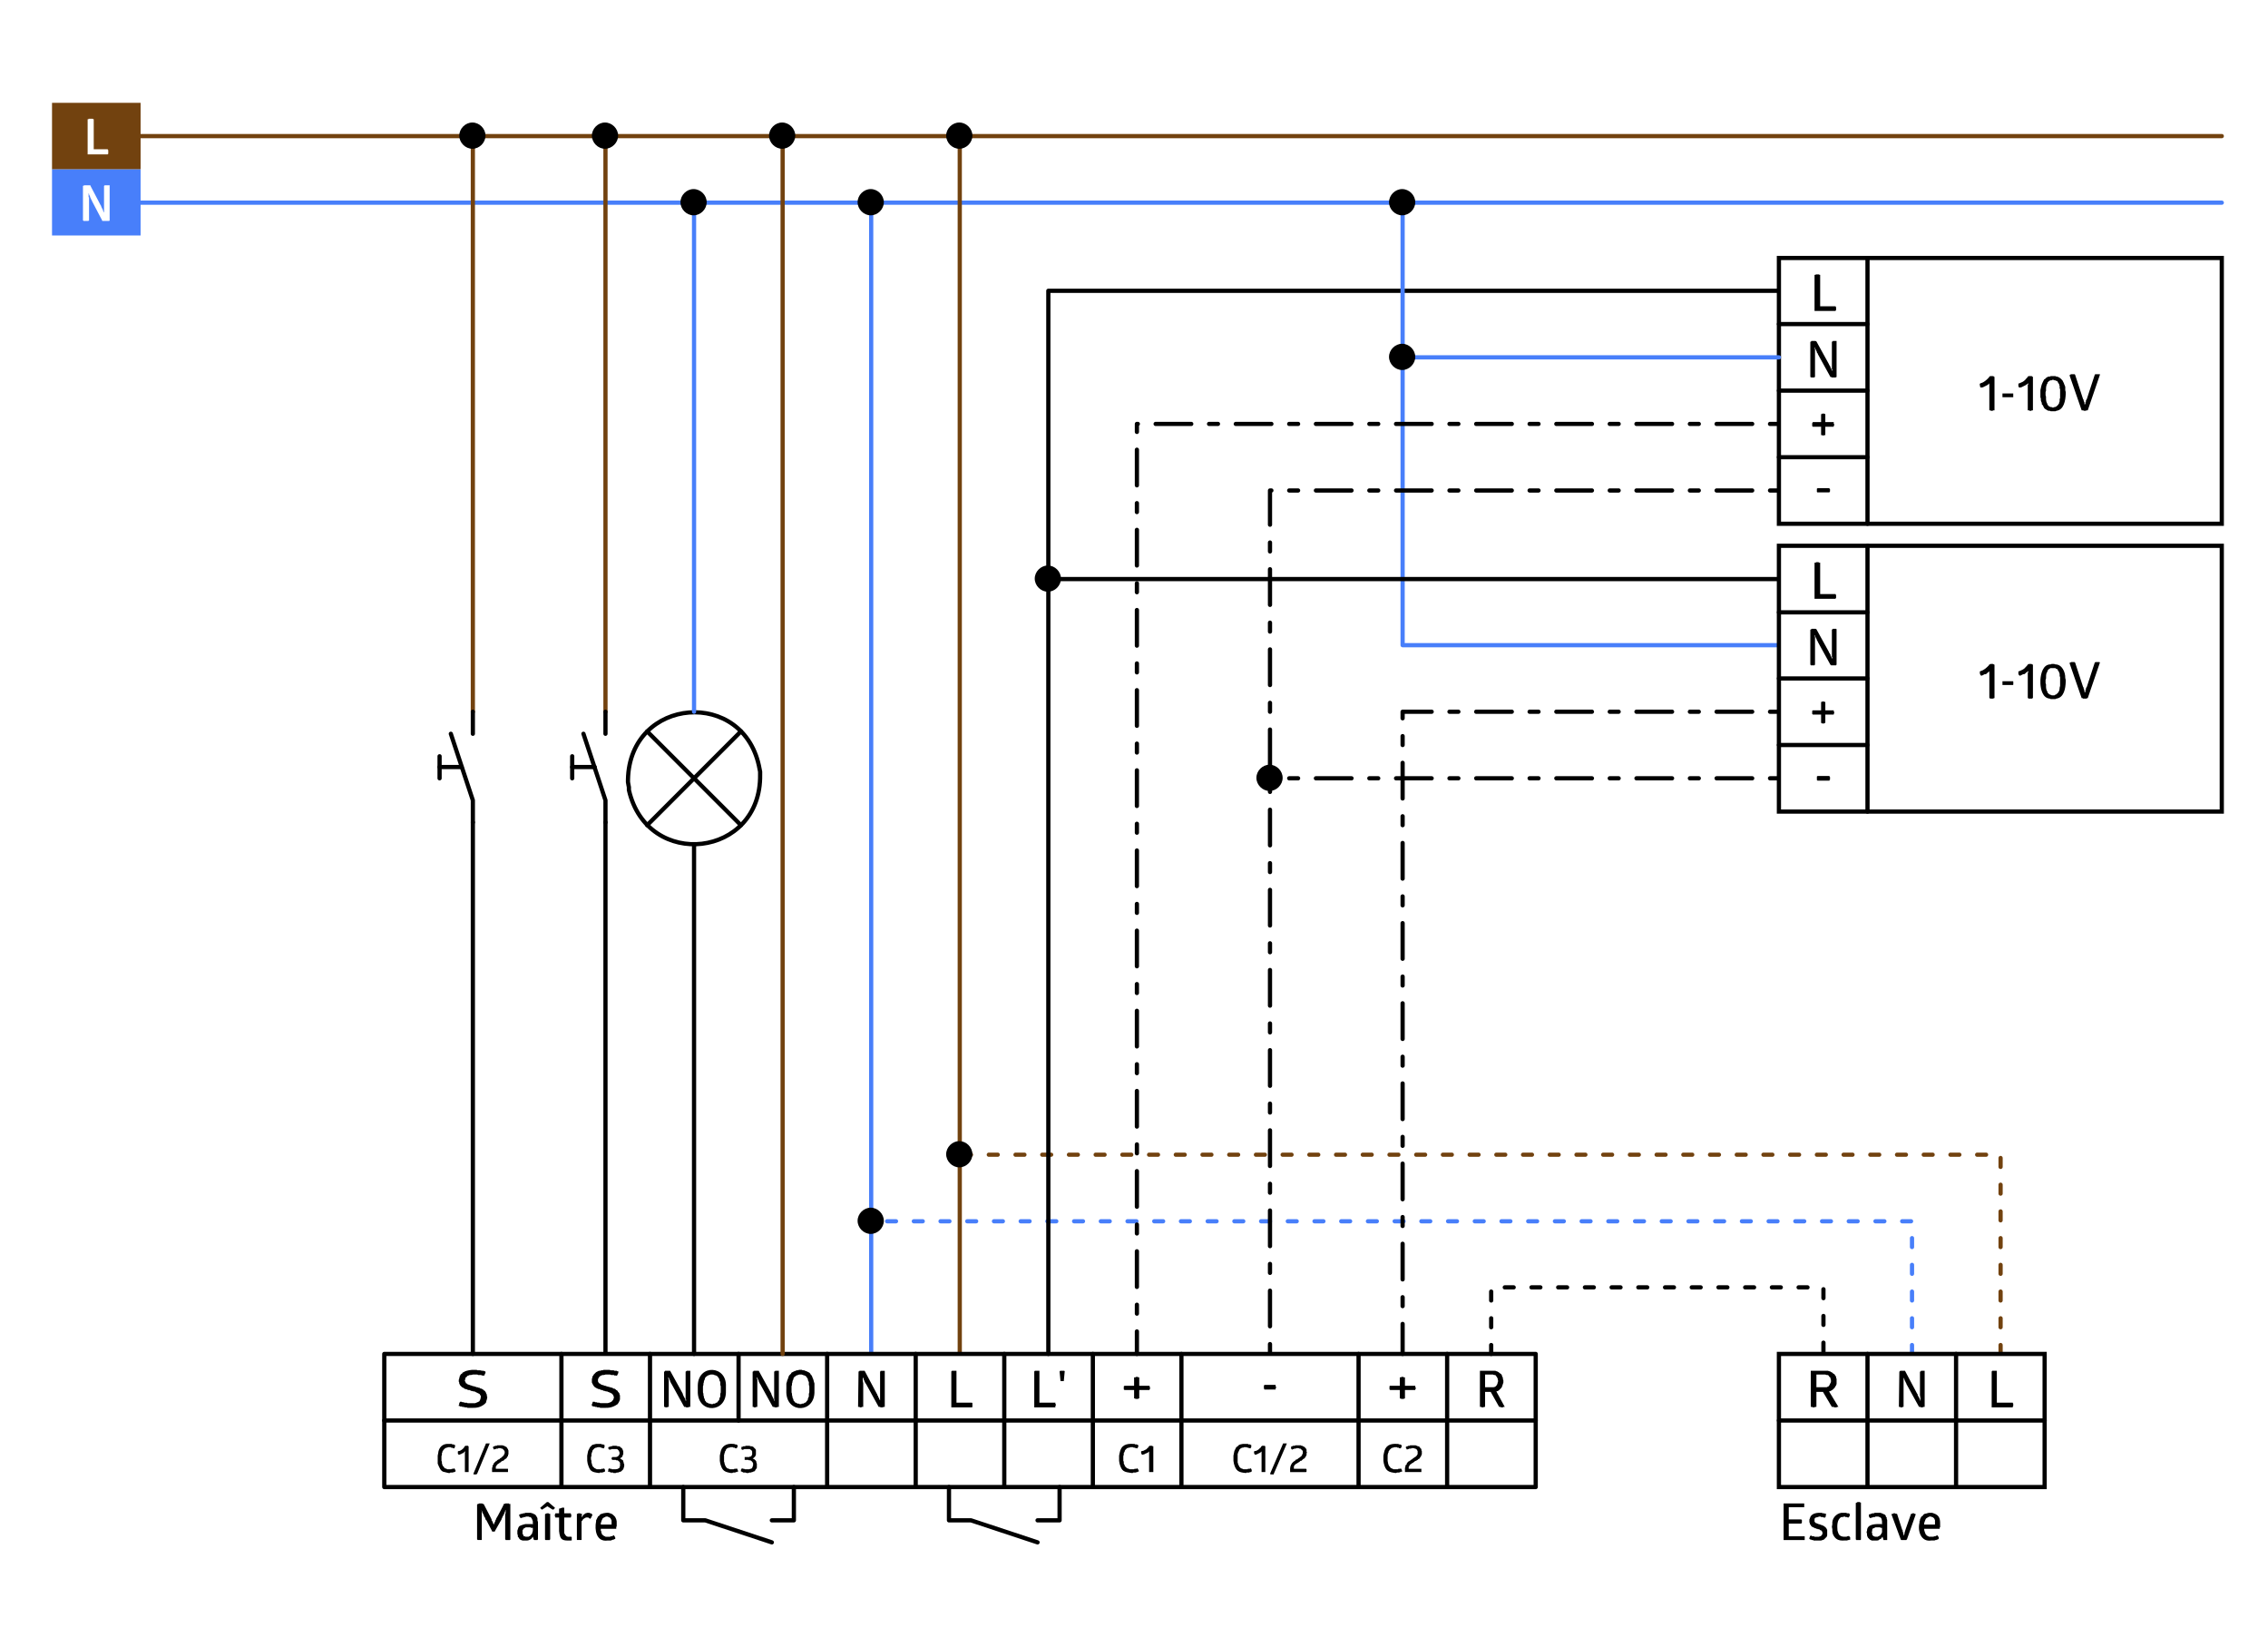 <?xml version="1.0" encoding="utf-8"?>
<!-- Generator: Adobe Illustrator 16.0.3, SVG Export Plug-In . SVG Version: 6.00 Build 0)  -->
<!DOCTYPE svg PUBLIC "-//W3C//DTD SVG 1.1//EN" "http://www.w3.org/Graphics/SVG/1.1/DTD/svg11.dtd">
<svg version="1.1" id="Ebene_1" xmlns="http://www.w3.org/2000/svg" xmlns:xlink="http://www.w3.org/1999/xlink" x="0px" y="0px"
	 width="1026px" height="745px" viewBox="0 0 1026 745" enable-background="new 0 0 1026 745" xml:space="preserve">
<rect fill="#FFFFFF" width="1026" height="745"/>
<g>
	<g>
		<g>
			<g>
				<polyline fill="none" points="13.571,11.523 13.571,31.452 13.571,11.523 				"/>
			</g>
		</g>
	</g>
	
		<polyline fill="none" stroke="#72420F" stroke-width="1.908" stroke-linecap="round" stroke-linejoin="round" stroke-miterlimit="10" points="
		63.602,61.556 1005.09,61.556 63.602,61.556 	"/>
	
		<polyline fill="none" stroke="#487FFA" stroke-width="1.908" stroke-linecap="round" stroke-linejoin="round" stroke-miterlimit="10" points="
		63.602,91.66 1005.09,91.66 63.602,91.66 	"/>
	
		<polyline fill="none" stroke="#487FFA" stroke-width="1.908" stroke-linecap="round" stroke-linejoin="round" stroke-miterlimit="10" points="
		394.108,612.331 394.108,91.66 394.108,612.331 	"/>
	
		<polyline fill="none" stroke="#000000" stroke-width="1.908" stroke-linecap="round" stroke-linejoin="round" stroke-miterlimit="10" points="
		273.905,371.922 273.905,612.331 273.905,371.922 	"/>
	
		<polyline fill="none" stroke="#72420F" stroke-width="1.908" stroke-linecap="round" stroke-linejoin="round" stroke-miterlimit="10" points="
		434.178,612.331 434.178,61.556 434.178,612.331 	"/>
	<path d="M399.833,91.448c0-3.18-2.755-5.938-5.937-5.938c-3.18,0-5.935,2.757-5.935,5.938c0,3.18,2.755,5.937,5.935,5.937
		C397.078,97.384,399.833,94.627,399.833,91.448"/>
	<rect x="23.535" y="46.503" fill="#72420F" width="40.067" height="30.104"/>
	<polyline fill="#FFFFFF" points="39.646,54.136 39.646,53.923 40.071,53.923 40.071,53.711 41.979,53.711 42.189,53.923 
		42.402,53.923 42.402,67.491 48.763,67.491 48.763,67.703 48.975,67.916 48.975,69.611 48.763,69.611 48.763,69.823 39.646,69.823 
			"/>
	<rect x="23.535" y="76.607" fill="#487FFA" width="40.067" height="29.892"/>
	<path fill="#FFFFFF" d="M41.555,90.811v-0.212l-0.212-0.212l-0.212-0.423v-0.212l-0.212-0.212v-0.212l-0.212-0.212v-0.424
		l-0.212-0.21V88.27l-0.21-0.212v-0.425l-0.212-0.212v0.424c0,0.424,0,0.847,0,1.271l0.212,0.212v0.424c0,0.495,0,0.988,0,1.483
		v8.48h-0.212v0.212h-0.212c-0.637,0-1.273,0-1.908,0h-0.212v-0.212h-0.212V84.027h0.424v-0.212h0.212c0.847,0,1.696,0,2.543,0
		h0.212v0.212l4.665,8.904l0.211,0.212v0.424l0.212,0.212v0.21l0.212,0.212v0.212l0.212,0.212v0.212l0.212,0.212v0.424l0.212,0.21
		v0.212l0.212,0.212v0.212v-0.212c0-1.271,0-2.543,0-3.816v-8.268h0.212v-0.212h0.21c0.637,0,1.273,0,1.908,0h0.212v15.9
		l-0.212,0.212h-1.484c-0.424,0-0.847,0-1.271,0h-0.424v-0.212"/>
	
		<polyline fill="none" stroke="#72420F" stroke-width="1.908" stroke-linecap="round" stroke-linejoin="round" stroke-miterlimit="10" points="
		213.909,61.556 213.909,321.89 213.909,61.556 	"/>
	
		<polyline fill="none" stroke="#487FFA" stroke-width="1.908" stroke-linecap="round" stroke-linejoin="round" stroke-miterlimit="10" stroke-dasharray="4.028,8.056" points="
		864.958,612.331 864.958,552.334 394.108,552.334 	"/>
	<path d="M399.833,552.123c0-3.182-2.755-5.938-5.937-5.938c-3.18,0-5.935,2.76-5.935,5.938c0,3.178,2.755,5.935,5.935,5.935
		C397.078,558.058,399.833,555.301,399.833,552.123"/>
	<rect x="173.842" y="612.331" fill="#FFFFFF" width="520.882" height="60.204"/>
	
		<rect x="173.842" y="612.331" fill="none" stroke="#000000" stroke-width="1.908" stroke-linecap="round" stroke-linejoin="round" stroke-miterlimit="10" width="520.882" height="60.204"/>
	
		<polyline fill="none" stroke="#000000" stroke-width="1.908" stroke-linecap="round" stroke-linejoin="round" stroke-miterlimit="10" points="
		374.182,612.331 374.182,672.535 374.182,612.331 	"/>
	
		<polyline fill="none" stroke="#000000" stroke-width="1.908" stroke-linecap="round" stroke-linejoin="round" stroke-miterlimit="10" points="
		414.249,612.331 414.249,672.535 414.249,612.331 	"/>
	
		<polyline fill="none" stroke="#000000" stroke-width="1.908" stroke-linecap="round" stroke-linejoin="round" stroke-miterlimit="10" points="
		173.842,642.434 694.724,642.434 173.842,642.434 	"/>
	
		<polyline fill="none" stroke="#000000" stroke-width="1.908" stroke-linecap="round" stroke-linejoin="round" stroke-miterlimit="10" points="
		454.316,612.331 454.316,672.535 454.316,612.331 	"/>
	
		<polyline fill="none" stroke="#000000" stroke-width="1.908" stroke-linecap="round" stroke-linejoin="round" stroke-miterlimit="10" points="
		494.384,612.331 494.384,672.535 494.384,612.331 	"/>
	
		<polyline fill="none" stroke="#000000" stroke-width="1.908" stroke-linecap="round" stroke-linejoin="round" stroke-miterlimit="10" points="
		534.451,612.331 534.451,672.535 534.451,612.331 	"/>
	<path d="M223.662,655.576h-0.212v-0.21h-0.212v-0.425h-0.212v-0.638h0.212l0.212-0.214h0.424v-0.211h0.847l0.212-0.214h2.545
		l0.21,0.214h0.424l0.212,0.211h0.212l0.212,0.214h0.212l0.423,0.427v0.211l0.424,0.425v0.21l0.212,0.425v1.697l-0.212,0.425v0.421
		l-0.424,0.424v0.214l-0.635,0.639h-0.212l-0.849,0.849h-0.423l-0.212,0.21l-0.425,0.214v0.211h-0.212l-0.212,0.214h-0.212v0.211
		h-0.21l-0.212,0.213h-0.212v0.214h-0.212l-0.424,0.425v0.21l-0.425,0.425v1.063h5.512v0.214c0,0.352,0,0.707,0,1.059v0.211H222.6
		v-1.907l0.212-0.422v-0.639l0.424-0.424v-0.211l0.212-0.427l0.847-0.85h0.212l0.637-0.635l0.424-0.21h0.212
		c0.981-1.108,0.554-0.294,1.059-0.853l0.424-0.424h0.212v-0.214l0.21-0.211h0.212v-0.424h0.212v-0.425l0.212-0.211v-0.852
		l-0.212-0.21v-0.214l-0.847-0.849h-0.424l-0.424-0.212h-1.06v0.212h-0.849l-0.212,0.214h-0.422L223.662,655.576 M219.846,652.823
		h0.212c0.424,0,0.847,0,1.271,0h0.212l-5.725,13.774h-0.212v0.217h-0.212c-0.352,0-0.706,0-1.06,0l-0.212-0.217L219.846,652.823z
		 M207.125,656.425l0.424-0.21h0.425c0.571-0.324,1.295-0.749,1.696-1.271l0.212-0.212l0.21-0.426
		c0.661-0.652,0.185-0.373,1.273-0.425h0.423v0.211H212v11.659h-0.212c-0.423,0-0.847,0-1.271,0h-0.212v-8.902l0.212-0.214v-0.211
		l-0.424,0.211l-0.635,0.642h-0.424l-0.212,0.21l-0.424,0.214h-0.212l-0.423,0.211h-0.424v-0.425h-0.212v-1.063H207.125
		L207.125,656.425z M198.009,659.606v-1.273l0.212-1.059c0.202-2.591,1.975-4.455,4.663-4.241h1.486l0.212,0.211h0.635l0.212,0.214
		h0.424v1.059h-0.212v0.428h-0.212v0.211l-0.212-0.211h-0.424l-0.21-0.212h-0.637v-0.216h-1.271l-0.424,0.216h-0.424l-0.212,0.212
		h-0.212l-0.847,0.849l-0.212,0.425l-0.212,0.21v0.425l-0.212,0.212v0.851l-0.212,0.635v2.122l0.212,0.424v0.848l0.212,0.426v0.214
		l0.212,0.424l0.637,0.635v0.212l0.21,0.215h0.424l0.212,0.211h0.212l0.212,0.215h1.908l0.212-0.215h0.847l0.212-0.211h0.212v0.211
		l0.212,0.215v0.21l0.212,0.214v0.635h-0.212l-0.212,0.211h-0.637v0.216h-1.271l-0.212,0.21h-0.637l-1.696-0.426
		c-1.977-0.146-2.497-2.354-3.18-3.813V659.606L198.009,659.606z"/>
	<path d="M671.829,627.382h3.603c1.246,0.11,2.07-1.249,2.119-2.332l0.214-0.425l-0.214-0.635v-0.424l-0.421-0.853l-0.214-0.21
		l-0.211-0.425l-0.425-0.214h-0.424l-0.428-0.21h-3.603 M675.222,619.96h1.271l0.425,0.214h0.214l0.845,0.425l0.428,0.427
		l0.424,0.211l0.425,0.425l0.211,0.424v0.211l0.424,0.849v0.638l0.214,0.425v1.059l-0.638,1.908l-0.211,0.425l-1.273,1.273
		l-0.424,0.21l-0.635,0.214l3.814,6.994h-0.637l-0.214,0.214h-0.849l-0.211-0.214h-0.636l-3.815-6.783h-2.543v6.783h-0.639v0.214
		h-0.851l-0.211-0.214h-0.635v-16.33H675.222z"/>
	
		<polyline fill="none" stroke="#000000" stroke-width="1.908" stroke-linecap="round" stroke-linejoin="round" stroke-miterlimit="10" points="
		614.589,612.331 614.589,672.535 614.589,612.331 	"/>
	<path d="M508.588,628.652v-0.211h-0.21v-0.211c0-0.354,0-0.707,0-1.063v-0.21h0.21v-0.214h4.453v-3.813h0.635l0.214-0.214h0.848
		l0.215,0.214h0.424v3.813h4.662v0.424l0.214,0.214v0.853h-0.214v0.421h-4.662v3.813h-0.424v0.214h-1.273l-0.211-0.214h-0.424
		v-3.813"/>
	<path d="M391.778,625.898l-0.212-0.217v-0.211l-0.424-0.424v-0.425l-0.212-0.21V624.2l-0.212-0.211v-0.424l-0.212-0.218v-0.21
		l-0.212-0.211v0.211c-0.133,1.984,0.333,1.735,0.212,3.604v9.54h-0.635l-0.212,0.214h-0.636l-0.212-0.214h-0.635l0.21-15.899
		l0.212-0.211h0.212v-0.214h0.212c0.566,0,1.13,0,1.696,0h0.424l5.512,10.39l0.212,0.211v0.427l0.422,0.425v0.424l0.212,0.211v0.214
		h0.212v0.425l0.212,0.211v0.216l0.212,0.211v0.214v-13.146l0.212-0.211v-0.214h0.212c0.493,0,0.988,0,1.483,0h0.212v16.324h-0.637
		l-0.212,0.214h-1.06l-0.212-0.214H397.5"/>
	<path d="M430.361,620.174h0.212v-0.214h0.21c0.563,0,1.132,0,1.697,0h0.211v14.416h6.993l0.215,0.214v1.694l-0.215,0.214h-9.324"/>
	<path d="M207.55,624.415v-0.425l0.212-0.424v-0.428l0.212-0.425v-0.424l0.21-0.211l0.212-0.424l0.212-0.214l0.424-0.213
		l0.212-0.426l0.847-0.424c0.747-0.527,3.36-0.949,4.24-0.849h1.272l0.424,0.214c2.063-0.145,1.271,0.269,2.544,0.21h0.21
		l0.425,0.214h0.212l0.212,0.211v0.639l-0.212,0.211v0.211l-0.212,0.216v0.21l-0.212,0.214v0.211l-0.423-0.211h-0.636l-0.212-0.214
		h-1.484l-0.212-0.21h-2.121l-0.847,0.21h-0.636l-0.425,0.214l-0.635,0.211l-0.212,0.424l-0.425,0.214l-0.212,0.421v0.428
		l-0.212,0.425v0.424l0.212,0.211v0.214l0.212,0.21v0.214l0.212,0.211h0.212l0.424,0.428h0.21l0.424,0.214h0.212l0.424,0.21h0.212
		l0.423,0.211h0.212l0.424,0.214h0.424l0.424,0.21h0.212l0.423,0.214h0.424l0.424,0.211h0.424l0.21,0.214l0.424,0.212h0.425
		l0.212,0.216l0.424,0.21l0.423,0.425l0.424,0.21l0.212,0.425l0.212,0.214v0.21l0.425,0.853v0.635l0.212,0.424l-0.212,1.063
		l-0.212,0.639l-0.212,0.845l-0.636,0.641c-2.014,1.579-3.615,1.741-6.147,1.692h-1.483l-0.424-0.211h-0.849l-0.422-0.214h-0.637
		l-0.425-0.21h-0.636l-0.21-0.214h-0.425v-0.427l0.212-0.21v-0.637l0.212-0.214v-0.21l0.21-0.214h0.636l0.425,0.214h0.637l0.21,0.21
		h1.061l0.424,0.214c0.635,0,1.271,0,1.906,0h1.485l1.06-0.424l0.849-0.425l0.423-0.851l0.212-0.85v-0.85l-0.424-0.425v-0.216
		l-0.21-0.211h-0.212l-0.212-0.214h-0.212l-0.212-0.211h-0.212l-0.212-0.21h-0.212l-0.21-0.214h-0.212l-0.212-0.211h-0.637
		l-0.424-0.214h-0.423l-0.849-0.424h-0.637l-0.847-0.423h-0.424l-0.424-0.215l-0.21-0.211l-0.849-0.425l-0.849-0.849l-0.423-0.852
		v-0.425l-0.212-0.424v-0.42"/>
	
		<polyline fill="none" stroke="#000000" stroke-width="1.908" stroke-linecap="round" stroke-linejoin="round" stroke-miterlimit="10" points="
		294.045,612.331 294.045,672.535 294.045,612.331 	"/>
	
		<polyline fill="none" stroke="#000000" stroke-width="1.908" stroke-linecap="round" stroke-linejoin="round" stroke-miterlimit="10" points="
		654.656,612.331 654.656,672.535 654.656,612.331 	"/>
	<path d="M516.222,656.425l0.421-0.21h0.428l1.694-0.849l0.211-0.425l0.428-0.211l0.214-0.427c0.658-0.652,0.183-0.373,1.27-0.425
		h0.426v0.211h0.426v11.659h-0.21c-0.497,0-0.991,0-1.487,0h-0.211v-7.208c0-0.635,0-1.271,0-1.908v-0.211l-0.424,0.425
		c-1.556,1.011-0.145-0.158-1.694,0.852h-0.214l-0.425,0.211h-0.425l-0.211-0.211v-0.214l-0.211-0.211L516.222,656.425
		 M506.257,659.606v-1.273l0.212-1.059c0.641-3.734,2.924-4.469,6.361-4.241h0.421l0.214,0.211h0.852l0.211,0.214h0.21l0.215,0.21
		v0.639l-0.215,0.21v0.214l-0.421,0.425v-0.211h-0.641l-0.211-0.214h-0.635l-0.214-0.214h-1.273l-0.422,0.214h-0.424l-0.423,0.214
		h-0.212l-0.852,0.849l-0.212,0.425v0.21l-0.212,0.425l-0.21,0.21v0.853l-0.212,0.635v2.122l0.212,0.424v0.848l0.21,0.426
		l0.212,0.214v0.424l1.063,1.062h0.212l0.423,0.211h0.212l0.212,0.215h2.121l0.21-0.215h1.063v-0.211h0.211l0.21,0.211v0.215h0.215
		v0.424h0.21v0.635h-0.425l-0.21,0.211H514.1l-0.21,0.215h-1.271l-0.21,0.21h-0.425c-3.466-0.503-4.5-0.608-5.514-4.238
		l-0.212-1.271v-1.063h-0.002V659.606L506.257,659.606z"/>
	<path d="M584.483,655.576l-0.428-0.424v-0.849h0.214v-0.214h0.428l0.211-0.211h0.849l0.21-0.214h0.214c0.494,0,0.987,0,1.484,0
		h0.849l0.21,0.214h0.428l0.211,0.211h0.214l0.21,0.214H590l0.846,0.849v0.214l0.214,0.21v1.06l0.212,0.214l-0.212,0.428v0.849
		l-0.214,0.21v0.211l-0.211,0.214v0.21l-0.849,0.853h-0.21l-0.853,0.849H588.3l-0.635,0.635h-0.214l-0.211,0.216h-0.21v0.21h-0.214
		l-0.211,0.211h-0.217l-0.425,0.426h-0.21v0.214l-0.214,0.21v0.214h-0.211v1.271h5.511l0.214,0.215v1.059l-0.214,0.211h-7.208
		v-0.421c-0.063-1.584,0.003-2.329,0.851-3.604l0.85-0.851h0.211l0.849-0.845h0.428l0.635-0.639h0.214l0.424-0.426h0.211v-0.211
		h0.214l0.21-0.215v-0.211h0.211v-0.21l0.217-0.214v-0.425h0.211v-0.425c0.052-1.286,0.007-0.711-0.849-1.693l-0.214-0.214h-0.425
		l-0.424-0.211h-1.063l-0.211,0.211h-0.849v0.214h-0.424l-0.211,0.21h-0.215 M580.457,652.823h0.21c0.425,0,0.849,0,1.273,0h0.21
		l-5.938,13.774v0.217h-0.21c-0.354,0-0.708,0-1.063,0h-0.21V666.6h-0.213L580.457,652.823z M567.313,656.425l0.424-0.21h0.425
		l0.849-0.425l0.214-0.214l0.421-0.21l0.217-0.425l0.425-0.211l0.21-0.427c0.663-0.652,0.184-0.373,1.271-0.425h0.428v0.211h0.21
		v11.659h-0.21c-0.428,0-0.852,0-1.273,0h-0.211v-7.208c0-0.635,0-1.271,0-1.908v-0.211l-0.424,0.425l-0.425,0.21l-0.217,0.217
		h-0.21l-0.425,0.211l-0.21,0.214h-0.425l-0.214,0.211h-0.425l-0.21-0.211v-0.214l-0.214-0.211V656.425L567.313,656.425z
		 M557.983,659.606v-1.273l0.425-2.118l0.849-1.698l0.635-0.424l0.642-0.635l0.635-0.214l1.06-0.211h2.332l0.211,0.211h0.852v0.214
		h0.424v1.059l-0.21,0.217v0.211h-0.214v0.211l-0.211-0.211h-0.425l-0.216-0.211h-0.636v-0.217h-1.48l-0.217,0.217H561.8
		l-0.211,0.211h-0.214l-0.845,0.849v0.425l-0.214,0.21l-0.211,0.426v0.211l-0.217,0.426v4.029l0.217,0.422v0.425l0.211,0.214
		l0.214,0.42v0.211l0.845,0.85h0.214l0.211,0.211h0.425l0.21,0.216h1.908l0.214-0.216h0.852l0.211-0.211h0.214v0.211h0.21v0.216
		l0.211,0.21v0.849h-0.211l-0.21,0.211c-0.9-0.021-0.124,0.338-1.908,0.214l-0.214,0.21H563.5c-3.25-0.307-4.42-0.955-5.3-4.237
		l-0.214-1.271L557.983,659.606L557.983,659.606z"/>
	<path d="M342.382,662.784v1.06l-0.212,0.214v0.211l-0.424,0.427v0.214l-0.637,0.635h-0.424l-0.21,0.211h-0.425l-0.212,0.214h-0.849
		l-0.422,0.21h-0.849l-0.424-0.21h-1.059l-0.212-0.214h-0.212l-0.212-0.211h-0.423v-0.849l0.21-0.21v-0.217h0.212v-0.211h0.212
		l0.212,0.211h0.637l0.212,0.217h2.119l0.425-0.217h0.424l0.424-0.425l0.212-0.421v-0.214l0.21-0.425v-1.063l-0.21-0.21V661.3
		l-0.637-0.635h-0.212v-0.214h-0.847l-0.212-0.211h-1.696v-1.273h2.119l0.212-0.21h0.424l0.424-0.425v-0.21l0.212-0.214v-1.484
		l-0.212-0.21V656l-0.212-0.211l-0.424-0.214l-0.212-0.21h-2.543l-0.212,0.21h-0.424l-0.212,0.214l-0.424-0.424v-0.853l0.212-0.21
		h0.424l0.212-0.214h0.849l0.21-0.211h1.696l0.637,0.211h0.424l0.635,0.214l1.061,1.063l0.212,0.424v2.119l-0.212,0.424v0.211
		l-0.849,0.849l-0.422,0.215l0.847,0.427l0.637,0.635l0.212,0.424v0.425l0.212,0.423v0.849 M325.633,659.606v-1.273l0.212-1.059
		c0.458-3.299,2.795-4.621,5.937-4.241h0.422l0.212,0.211h0.637l0.212,0.214h0.212l0.21,0.21v0.639l-0.21,0.21v0.214l-0.424,0.425
		v-0.211h-0.637v-0.214h-0.635l-0.212-0.214h-1.273l-0.212,0.214h-0.635l-0.212,0.214h-0.212l-0.636,0.635v0.214l-0.21,0.425
		l-0.212,0.21v0.425l-0.212,0.21v0.428l-0.212,0.425v3.181l0.212,0.426v0.422l0.212,0.426v0.214l0.212,0.424l0.21,0.211v0.214
		l0.636,0.637h0.212l0.212,0.211h0.424l0.21,0.215h1.908l0.212-0.215h0.849l0.212-0.211l0.212,0.211v0.215h0.21v0.424l0.212,0.211
		v0.424h-0.423v0.211h-0.637l-0.212,0.215h-1.06l-0.212,0.21h-0.636c-3.099-0.484-4.003-1.104-4.875-4.238l-0.212-1.271v-1.063
		h0.002V659.606z"/>
	<polyline points="571.976,628.441 571.976,628.231 571.765,628.018 571.765,626.533 571.976,626.533 571.976,626.323 
		577.064,626.323 577.064,626.958 577.275,627.168 577.275,627.807 577.064,627.807 577.064,628.441 	"/>
	<polyline points="628.791,628.652 628.791,628.441 628.581,628.441 628.581,626.958 628.791,626.744 633.242,626.744 
		633.242,622.931 633.881,622.931 633.881,622.717 634.94,622.717 634.94,622.931 635.575,622.931 635.575,626.744 640.24,626.744 
		640.24,627.382 640.45,627.382 640.45,628.231 640.24,628.231 640.24,628.652 635.575,628.652 635.575,632.469 635.15,632.469 
		635.15,632.683 633.881,632.683 633.667,632.469 633.242,632.469 633.242,628.652 	"/>
	<path d="M636.635,655.576h-0.211v-0.21h-0.21v-0.425h-0.215v-0.638h0.215l0.21-0.214h0.425l0.21-0.211h0.642l0.21-0.214h2.543
		l0.425,0.214h0.214l0.211,0.211h0.426l0.211,0.214h0.215l0.21,0.21v0.217l0.639,0.636v0.635l0.211,0.214v1.483l-0.211,0.425v0.21
		l-0.214,0.211v0.214l-0.425,0.424v0.211l-0.425,0.428h-0.211l-0.426,0.424l-0.425,0.211l-0.211,0.214h-0.214l-0.421,0.21
		l-0.424,0.425h-0.216v0.214h-0.212l-0.214,0.21h-0.21l-0.425,0.428h-0.211v0.211h-0.214l-0.21,0.214v0.21l-0.214,0.21v0.211
		l-0.212,0.214v0.847h5.726v0.216c0,0.352,0,0.706,0,1.059v0.211h-7.422v-1.908l0.214-0.421v-0.639l0.635-0.635v-0.428l0.851-0.849
		h0.212l0.214-0.21l0.424-0.214l0.422-0.421h0.214l0.635-0.642h0.217l0.424-0.425h0.211l0.849-0.845v-0.214l0.211-0.211v-1.483
		L641.095,656v-0.211l-0.425-0.424l-0.424-0.214h-0.211l-0.424-0.211h-1.063l-0.211,0.211h-0.849l-0.211,0.214h-0.427
		L636.635,655.576 M625.824,659.606v-1.273l0.21-1.059c0.601-3.596,2.83-4.479,6.146-4.241h0.427l0.214,0.211h0.635l0.211,0.214
		h0.214l0.211,0.21v0.639l-0.211,0.21v0.214l-0.425,0.425v-0.211h-0.635v-0.214h-0.641l-0.211-0.214h-1.271l-0.424,0.214h-0.211
		c-0.507,0.063-0.907,0.452-1.273,0.849l-0.21,0.214l-0.214,0.425l-0.211,0.21v0.425c-0.531,0.742-0.417,1.825-0.424,2.76v1.06
		c0.1,0.683,0.317,2.046,0.849,2.543l0.424,0.424v0.211l0.425,0.215h0.211l0.21,0.212h0.216l0.212,0.215h2.122l0.21-0.215h0.849
		l0.211-0.212l0.214,0.212v0.215h0.211v0.424l0.214,0.211v0.424h-0.425l-0.214,0.211h-0.425l-0.21,0.214h-1.063l-0.425,0.21h-0.214
		c-3.216-0.4-4.43-0.89-5.3-4.237l-0.21-1.271V659.606L625.824,659.606z"/>
	<path d="M479.333,620.174h0.212v-0.214h1.908l0.212,0.214l-0.424,4.451h-0.212c-0.354,0-0.707,0-1.062,0h-0.212 M467.884,620.174
		h0.212v-0.214h0.212c0.566,0,1.135,0,1.696,0h0.212v14.416h7.208v0.425l0.212,0.425v0.427l-0.212,0.211v0.638h-9.541
		L467.884,620.174L467.884,620.174z"/>
	
		<polyline fill="none" stroke="#000000" stroke-width="1.908" stroke-linecap="round" stroke-linejoin="round" stroke-miterlimit="10" points="
		429.3,672.535 429.3,687.59 439.265,687.59 469.369,697.552 439.265,687.59 	"/>
	
		<polyline fill="none" stroke="#000000" stroke-width="1.908" stroke-linecap="round" stroke-linejoin="round" stroke-miterlimit="10" points="
		479.333,672.535 479.333,687.59 469.369,687.59 479.333,687.59 	"/>
	
		<polyline fill="none" stroke="#000000" stroke-width="1.908" stroke-linecap="round" stroke-linejoin="round" stroke-miterlimit="10" points="
		309.097,672.535 309.097,687.59 319.062,687.59 349.166,697.552 319.062,687.59 	"/>
	
		<polyline fill="none" stroke="#000000" stroke-width="1.908" stroke-linecap="round" stroke-linejoin="round" stroke-miterlimit="10" points="
		359.129,672.535 359.129,687.59 349.166,687.59 359.129,687.59 	"/>
	
		<polyline fill="none" stroke="#000000" stroke-width="1.908" stroke-linecap="round" stroke-linejoin="round" stroke-miterlimit="10" points="
		334.113,612.331 334.113,642.434 334.113,612.331 	"/>
	<path d="M326.058,628.231v-1.273l-0.212-0.635v-1.273l-0.425-0.849v-0.425l-0.212-0.428l-0.212-0.21l-0.212-0.425l-0.21-0.21
		c-0.492-0.56-1.312-0.479-1.908-0.849h-1.273l-0.423,0.21h-0.212l-0.424,0.214h-0.212l-0.424,0.425l-0.423,0.21l-0.212,0.425
		l-0.212,0.21v0.428l-0.424,0.849v0.425l-0.212,0.635v0.642l-0.212,0.635v2.757l0.212,0.636v0.637l0.212,0.639v0.421l0.424,0.851
		v0.426l0.424,0.424l0.21,0.425l0.424,0.21h0.212l0.212,0.214l0.424,0.212h0.635l0.212,0.215h0.849l0.212-0.215h0.635l0.424-0.212
		l0.212-0.214h0.212l0.425-0.21l0.21-0.425l0.424-0.424l0.212-0.426v-0.426l0.425-0.846v-1.272l0.212-0.636L326.058,628.231
		 M315.67,628.231v-1.698c0.247-9.695,13.267-9.109,12.719,0.635v1.908c0.35,9.965-12.26,10.403-12.719,0.849V628.231z
		 M303.797,625.898l-0.212-0.217v-0.211l-0.21-0.214v-0.21l-0.212-0.214v-0.421l-0.212-0.214v-0.211l-0.212-0.214v-0.428h-0.212
		v-0.421h-0.212v0.638l0.212,0.211v1.06c0,0.497,0,0.99,0,1.487v9.961h-0.637v0.214h-0.847l-0.212-0.214h-0.424v-15.899l0.424-0.211
		v-0.214h0.212c0.566,0,1.13,0,1.696,0h0.424l5.723,10.39v0.212l0.212,0.426v0.214l0.212,0.211v0.214l0.212,0.21v0.211l0.424,0.425
		v0.424l0.212,0.217v0.425h0.212v-0.642l-0.212-0.21v-12.298l0.212-0.211h0.212v-0.214h0.21c0.424,0,0.849,0,1.273,0h0.212v16.324
		h-0.637l-0.212,0.214h-1.059l-0.212-0.214h-0.637L303.797,625.898z"/>
	<path d="M366.125,628.231v-1.273l-0.212-0.635v-1.273l-0.424-0.849v-0.425l-0.21-0.428l-0.212-0.21l-0.212-0.425l-0.212-0.21
		c-0.492-0.56-1.311-0.479-1.908-0.849h-1.271l-0.424,0.21h-0.212l-0.425,0.214h-0.212l-0.423,0.425l-0.424,0.21l-0.212,0.425
		l-0.212,0.21v0.428l-0.424,0.849v0.425l-0.211,0.635v0.642l-0.212,0.635v2.757l0.212,0.636v0.637l0.211,0.639v0.421l0.424,0.851
		v0.426l0.424,0.424l0.212,0.425l0.424,0.21h0.21l0.212,0.214l0.425,0.212h0.636l0.212,0.215h0.847l0.212-0.215h0.637l0.423-0.212
		l0.212-0.214h0.212l0.424-0.21l0.212-0.425l0.424-0.424l0.21-0.426v-0.426l0.424-0.846v-1.272l0.212-0.636L366.125,628.231
		 M355.737,628.231v-2.55l0.212-0.635l0.212-0.849l0.212-0.425l0.422-1.271l0.212-0.425l0.849-0.849l0.212-0.428l1.271-0.635
		l0.637-0.214l0.422-0.21h0.637l0.424-0.214h1.271l0.425,0.214h0.635l0.424,0.21l0.637,0.214l1.271,0.635l0.424,0.428l0.212,0.425
		l0.422,0.424l0.212,0.425l0.212,0.635l0.212,0.428l0.212,0.635l0.212,0.849l0.212,0.636v3.394
		c0.35,9.965-12.261,10.403-12.72,0.849v-1.691L355.737,628.231L355.737,628.231z M343.866,625.898l-0.212-0.217v-0.211
		l-0.212-0.214v-0.21l-0.212-0.214v-0.421l-0.212-0.214v-0.211l-0.212-0.214v-0.428h-0.212v-0.421h-0.21v0.638l0.21,0.211v1.06
		c0,0.497,0,0.99,0,1.487v9.961h-0.635v0.214h-0.849l-0.212-0.214h-0.422v-15.899l0.422-0.211v-0.214h0.212c0.566,0,1.132,0,1.696,0
		h0.424l5.725,10.39v0.212l0.212,0.426v0.214l0.212,0.211v0.214l0.21,0.21v0.211l0.212,0.214v0.211l0.212,0.214v0.21l0.212,0.217
		v0.425h0.212v-0.425l-0.212-0.217v-12.508l0.212-0.211h0.212v-0.214h0.212c0.422,0,0.847,0,1.271,0h0.212v16.324h-0.636
		l-0.212,0.214h-1.06l-0.212-0.214h-0.637L343.866,625.898z"/>
	
		<polyline fill="none" stroke="#000000" stroke-width="1.908" stroke-linecap="round" stroke-linejoin="round" stroke-miterlimit="10" points="
		253.979,612.331 253.979,672.535 253.979,612.331 	"/>
	<path d="M282.385,662.784v0.425l-0.21,0.424v0.425l-0.212,0.211v0.217l-1.061,1.059h-0.212l-0.422,0.211h-0.212l-0.424,0.214
		h-0.637l-0.422,0.21h-1.061l-0.212-0.21c-0.352,0-0.706,0-1.06,0l-0.212-0.214h-0.424v-0.211h-0.635v-0.21l0.212-0.214v-0.635
		l0.423-0.428h0.212v0.211h0.849v0.217h0.212c0.992-0.08,2.189,0.266,2.968-0.428l0.424-0.214v-0.421l0.212-0.214v-1.694
		l-0.212-0.214v-0.211h-0.212v-0.214h-0.212v-0.21h-0.212l-0.212-0.214h-0.635l-0.212-0.211h-1.696v-0.21l-0.212-0.214v-0.428
		l0.212-0.211v-0.214h1.696c1.173-0.007,2.186-1.473,1.483-2.543v-0.21l-0.849-0.849h-2.755v0.21h-0.637v0.214l-0.635-0.638v-0.639
		h0.21l0.212-0.21h0.424l0.212-0.214h0.637l0.21-0.211c0.566,0,1.132,0,1.698,0l0.635,0.211h0.637l0.424,0.214l0.423,0.424
		l0.424,0.212l0.424,0.851l0.212,0.635v1.273l-0.212,0.211v0.424l-0.212,0.211v0.214l-0.424,0.424l-0.425,0.211l-0.21,0.216
		l0.423,0.212l0.212,0.214l0.424,0.21l0.424,0.425v0.424l0.212,0.425v0.421l0.21,0.217V662.784 M265.638,659.606v-1.273l0.212-1.059
		l0.212-1.063l0.847-1.698l1.061-1.059l1.696-0.425h2.331l0.212,0.211h0.849v0.214h0.424v1.059l-0.212,0.217v0.211h-0.212v0.211
		l-0.212-0.211h-0.424l-0.212-0.211h-0.424l-0.21-0.217h-1.273l-0.422,0.217h-0.424l-0.212,0.211h-0.212l-0.847,0.849l-0.212,0.425
		v0.21l-0.212,0.425v0.211l-0.212,0.427v1.06l-0.212,0.424v1.063l0.212,0.635v0.85l0.212,0.423v0.425l0.212,0.214V663l1.059,1.06
		h0.212l0.212,0.212h0.212l0.212,0.216H272v-0.216h1.061v-0.212h0.212v0.212h0.212v0.216l0.21,0.21v0.849h-0.21l-0.212,0.211h-0.424
		l-0.212,0.214h-1.271l-0.212,0.21h-0.212c-3.477-0.441-4.049-0.807-5.088-4.237l-0.212-1.271v-1.063L265.638,659.606
		L265.638,659.606z"/>
	<path d="M267.758,624.415v-0.849l0.212-0.428v-0.425l0.212-0.424l0.21-0.211l0.212-0.424l1.061-1.063l1.271-0.639h0.637l0.423-0.21
		h0.636l0.425-0.214h2.755l0.424,0.214h0.847c1.584-0.08-0.285,0.3,1.908,0.21l0.212,0.214h0.212l0.425,0.211v0.214l-0.212,0.21
		v0.428l-0.212,0.211v0.214l-0.212,0.21v0.214l-0.212,0.211l-0.21-0.211h-0.849l-0.212-0.214h-1.271l-0.424-0.21h-2.121l-0.635,0.21
		h-0.637l-0.636,0.214l-0.423,0.211l-0.637,0.638l-0.424,0.849v1.06l0.212,0.214v0.21l0.424,0.425h0.212l0.423,0.428h0.212
		l0.212,0.214h0.424l0.212,0.21h0.424l0.212,0.211h0.422l0.425,0.214h0.212l0.424,0.21h0.423l0.424,0.214h0.424l0.212,0.211h0.424
		l0.423,0.214l0.212,0.212h0.424l0.424,0.216l0.424,0.421l0.423,0.214l0.212,0.21l0.212,0.425l0.424,0.424l0.212,0.427v0.426
		l0.212,0.21v1.907l-0.212,0.64l-0.424,0.845l-0.425,0.641c-2.12,1.468-3.797,1.799-6.359,1.692h-1.484l-0.424-0.211h-0.849
		l-0.422-0.214h-0.637l-0.212-0.21h-0.637l-0.422-0.214h-0.212v-0.847l0.212-0.216v-0.425l0.212-0.21v-0.214h0.847l0.212,0.214
		h0.637l0.422,0.21h0.849l0.424,0.214h3.392l1.271-0.424l0.637-0.425l0.635-0.85l0.212-0.851v-0.421l-0.212-0.214v-0.425h-0.212
		v-0.21l-0.635-0.642h-0.212l-0.212-0.211h-0.212l-0.212-0.21h-0.212l-0.423-0.214h-0.212l-0.212-0.211h-0.637l-0.424-0.214h-0.423
		l-0.849-0.424h-0.424c-1.66-0.938-0.459,0.09-2.119-0.849l-0.424-0.214l-0.212-0.211l-0.424-0.214l-0.212-0.424l-0.212-0.211
		l-0.635-1.273v-0.844"/>
	<path d="M276.662,688.436v-0.846l-0.212-0.214v-0.424h-0.212v-0.211l-0.424-0.425h-0.212v-0.211h-0.423l-0.212-0.216h-0.849
		l-1.271,0.642l-0.212,0.21l-0.424,0.849l-0.424,1.271v0.638h4.877v-1.063 M271.785,691.406v0.846l0.212,0.214v0.635l0.212,0.217
		v0.421l0.849,0.849h0.212l0.212,0.214h0.21l0.212,0.211h1.061c0.352,0,0.706,0,1.06,0l0.212-0.211h0.637l0.21-0.214h0.212
		l0.212-0.21h0.212l0.212,0.21v0.214h0.212v0.425l0.212,0.212v0.426l-0.212,0.211h-0.212l-0.212,0.214h-0.424l-0.212,0.21h-0.422
		l-0.212,0.214h-1.484c-5.272,0.798-6.067-4.841-5.3-8.689v-0.427l0.847-1.695l0.212-0.212l0.424-0.215l0.212-0.424l0.423-0.211
		l0.212-0.21h0.424l0.424-0.214c0.84-0.146,1.636-0.325,2.543-0.211l1.273,0.425l0.635,0.421l0.424,0.424
		c0.913,0.659,1.41,2.343,1.271,3.396v1.48l-0.21,0.216v0.85h-6.995V691.406L271.785,691.406z M263.093,686.316l0.424-0.638
		l0.212-0.214l0.212-0.424l0.424-0.211l0.422-0.424h0.425l0.212-0.211h1.271l0.212,0.211h0.424l0.424,0.424h0.212v0.425
		l-0.637,1.273l-0.424,0.421l-0.424-0.421l-0.423-0.218h-1.061l-0.212,0.218h-0.21l-0.212,0.21l-0.424,0.211l-0.212,0.214
		l-0.212,0.424l-0.424,0.425v8.479h-0.21c-0.566,0-1.132,0-1.698,0h-0.21v-11.869h0.423l0.212-0.214h0.849l0.212,0.214h0.635
		L263.093,686.316z M255.25,692.252v1.063c0.476,1.042,1.042,1.905,2.333,1.691h0.422c0.977-0.146,0.542,0.621,0.637,1.273v0.424
		h-0.212c-3.76,0.104-5.071,0.135-5.512-4.24v-6.146h-1.696v-0.427h-0.212v-1.06h0.212v-0.424h1.696v-2.119h0.424l0.212-0.214h0.425
		l0.21-0.211h1.061v2.544h2.967v0.424h0.212v1.06l-0.212,0.217v0.21h-2.967V692.252L255.25,692.252z M248.889,696.282h-0.21v0.21
		h-1.908l-0.212-0.21v-11.449l0.212-0.21h0.423v-0.214h1.061v0.214h0.635L248.889,696.282L248.889,696.282z M251.009,681.865v0.211
		c-0.607,0.497-0.357,0.704-1.06,0.639l-2.333-1.484l-2.333,1.484h-0.21l-0.637-0.639v-0.211l2.968-2.543h0.636L251.009,681.865z
		 M241.046,690.982h-0.849l-0.212-0.218h-2.119l-0.424,0.218l-0.212,0.21h-0.212l-0.212,0.214l-0.212,0.425l-0.21,0.21v1.694
		l0.21,0.214l0.212,0.425v0.21l0.212,0.214h0.424l0.212,0.211h1.484l0.212-0.211h0.212l0.212-0.214h0.21v-0.21l0.637-0.639v-0.21
		l0.212-0.211v-0.428l0.212-0.424v-0.635L241.046,690.982L241.046,690.982z M234.897,685.044l0.212-0.211h0.424l0.212-0.21h0.636
		l0.21-0.214h0.637l0.424-0.211h2.543l0.425,0.211h0.424l0.212,0.214l0.425,0.21h0.21l0.636,0.635l0.212,0.425
		c0.523,0.648,0.431,1.138,0.424,1.908l0.212,0.424v8.061h-0.212v0.21h-1.483l-0.212-0.21l-0.424-1.273l-0.212,0.214l-0.212,0.423
		l-0.212,0.215c-0.642,0.521-1.47,0.984-2.331,0.849h-1.696l-0.636-0.214l-0.425-0.21l-0.424-0.425l-0.212-0.425l-0.422-0.427
		v-0.635l-0.212-0.639v-1.483l0.212-0.635c0.469-1.743,1.032-1.57,2.543-2.119l0.849-0.214h0.847c0.637,0,1.273,0,1.908,0h0.424
		l0.212,0.214v-1.481c-0.259-0.703-0.392-1.407-1.061-1.907h-0.423l-0.424-0.214h-1.271l-0.212,0.214h-0.849v0.21h-0.635
		l-0.212,0.215h-0.424l-0.424-0.425v-0.425h-0.212L234.897,685.044L234.897,685.044z M227.901,680.168h0.424l0.212-0.21h1.696v0.21
		h0.636v16.114l-0.212,0.21h-1.908v-0.21h-0.212v-7.633c0-0.776,0-1.56,0-2.333v-0.638c-0.095-1.598,0.3-0.507,0.212-2.122v-0.635
		l-0.212,0.211v0.424l-0.212,0.217v0.425l-0.212,0.211v0.214l-0.212,0.21v0.211l-0.212,0.214v0.21l-0.21,0.214l-0.212,0.428v0.21
		l-0.212,0.215v0.21l-0.212,0.211v0.424l-0.212,0.214l-2.755,4.876v0.21h-1.273v-0.21l-2.543-4.876l-0.424-0.424v-0.214
		l-0.212-0.421v-0.215L219,685.893v-0.211l-0.212-0.424v-0.214l-0.21-0.211v-0.21l-0.212-0.214v-0.211l-0.212-0.214v-0.428
		l-0.212-0.21v-0.425h-0.212l0.212,0.211c0,4.382,0,8.767,0,13.146v0.21h-0.212c-0.495,0-0.989,0-1.484,0h-0.212v-0.21h-0.212v-15.9
		h0.212v-0.214h0.424l0.212-0.21h1.484l0.212,0.21h0.422l2.969,5.725l0.635,1.273v0.424l0.212,0.211l0.424,0.851v0.212l0.212,0.424
		v0.214h0.212v-0.424l0.212-0.214v-0.212l0.212-0.216v-0.211l0.21-0.21v-0.425l0.212-0.214l0.212-0.635
		c1.058-1.642,1.789-3.412,2.757-5.092l0.423-0.846L227.901,680.168z"/>
	
		<polyline fill="none" stroke="#72420F" stroke-width="1.908" stroke-linecap="round" stroke-linejoin="round" stroke-miterlimit="10" points="
		273.905,61.556 273.905,321.89 273.905,61.556 	"/>
	
		<polyline fill="none" stroke="#000000" stroke-width="1.908" stroke-linecap="round" stroke-linejoin="round" stroke-miterlimit="10" stroke-dasharray="4.028,8.056" points="
		674.583,612.331 674.583,582.226 824.891,582.226 824.891,612.331 	"/>
	
		<polyline fill="none" stroke="#72420F" stroke-width="1.908" stroke-linecap="round" stroke-linejoin="round" stroke-miterlimit="10" stroke-dasharray="4.028,8.056" points="
		905.028,612.331 905.028,522.231 434.178,522.231 	"/>
	<path d="M439.9,522.018c0-3.182-2.758-5.935-5.938-5.935c-3.181,0-5.937,2.753-5.937,5.935c0,3.185,2.755,5.938,5.937,5.938
		C437.145,527.952,439.9,525.199,439.9,522.018"/>
	
		<polyline fill="none" stroke="#000000" stroke-width="1.908" stroke-linecap="round" stroke-linejoin="round" stroke-miterlimit="10" points="
		474.245,612.331 474.245,131.515 804.75,131.515 474.245,131.515 	"/>
	
		<polyline fill="none" stroke="#487FFA" stroke-width="1.908" stroke-linecap="round" stroke-linejoin="round" stroke-miterlimit="10" points="
		634.516,91.66 634.516,291.786 804.75,291.786 634.516,291.786 	"/>
	
		<path fill="none" stroke="#000000" stroke-width="1.908" stroke-linecap="round" stroke-linejoin="round" stroke-miterlimit="10" stroke-dasharray="4.028,8.056,16.112,8.056" d="
		M804.75,221.827H574.521v390.504 M804.75,191.723H514.313v420.608"/>
	
		<polyline fill="none" stroke="#000000" stroke-width="1.908" stroke-linecap="round" stroke-linejoin="round" stroke-miterlimit="10" points="
		213.909,371.922 213.909,612.331 213.909,371.922 	"/>
	
		<polyline fill="none" stroke="#000000" stroke-width="1.908" stroke-linecap="round" stroke-linejoin="round" stroke-miterlimit="10" stroke-dasharray="4.028,8.056,16.112,8.056" points="
		804.75,321.89 634.516,321.89 634.516,612.331 	"/>
	<rect x="804.75" y="116.676" fill="#FFFFFF" width="200.34" height="120.204"/>
	
		<rect x="804.75" y="116.676" fill="none" stroke="#000000" stroke-width="1.908" stroke-linecap="square" stroke-miterlimit="10" width="200.34" height="120.204"/>
	
		<polyline fill="none" stroke="#000000" stroke-width="1.908" stroke-linecap="round" stroke-linejoin="round" stroke-miterlimit="10" points="
		844.82,116.676 844.82,236.88 844.82,116.676 	"/>
	<polyline points="820.864,124.307 821.288,124.307 821.499,124.095 822.982,124.095 822.982,124.307 823.407,124.307 
		823.407,138.511 830.404,138.511 830.404,138.723 830.615,138.936 830.615,140.207 830.404,140.419 830.404,140.631 
		820.864,140.631 	"/>
	
		<polyline fill="none" stroke="#000000" stroke-width="1.908" stroke-linecap="round" stroke-linejoin="round" stroke-miterlimit="10" points="
		804.75,146.568 844.82,146.568 804.75,146.568 	"/>
	
		<polyline fill="none" stroke="#000000" stroke-width="1.908" stroke-linecap="round" stroke-linejoin="round" stroke-miterlimit="10" points="
		804.75,176.672 844.82,176.672 804.75,176.672 	"/>
	<path d="M822.348,160.135v-0.212l-0.425-0.424v-0.422l-0.21-0.212v-0.212l-0.214-0.212v-0.424h-0.211v-0.212l-0.214-0.212v-0.422
		h-0.21v0.422l0.21,0.212v1.273c0,0.564,0,1.13,0,1.696v9.751h-0.21l-0.215,0.212h-1.271l-0.214-0.212h-0.21v-15.9l0.424-0.212
		v-0.212h0.425c0.493,0,0.986,0,1.483,0l0.425,0.212l5.721,10.388v0.212l0.427,0.424v0.212l0.215,0.212v0.424l0.21,0.21v0.212h0.214
		v0.425l0.211,0.212v0.212l0.214,0.212v-0.636l-0.214-0.212v-12.296l0.214-0.212h0.21V154.2h0.211c0.425,0,0.852,0,1.273,0h0.214
		v16.324h-0.214l-0.211,0.212h-1.697l-0.211-0.212h-0.424"/>
	
		<polyline fill="none" stroke="#000000" stroke-width="1.908" stroke-linecap="round" stroke-linejoin="round" stroke-miterlimit="10" points="
		804.75,206.776 844.82,206.776 804.75,206.776 	"/>
	<path d="M820.015,192.995v-0.21h-0.21v-0.212c0-0.354,0-0.708,0-1.063v-0.21h0.21v-0.422h3.816v-3.604h0.425v-0.212h1.063
		l0.214,0.212h0.21v3.604h3.813v0.847h0.211v0.636l-0.211,0.212v0.423h-3.813v3.816h-0.636l-0.216,0.212h-0.211l-0.214-0.212h-0.635
		v-3.816"/>
	<path d="M822.134,222.676l-0.211-0.212c0-0.424,0-0.849,0-1.273v-0.21h0.211v-0.212h5.517v0.423h0.211v1.061l-0.211,0.212v0.212"/>
	<path d="M942.339,180.486l0.211,0.212v0.424l0.214,0.212v0.425l0.21,0.212v0.847l0.214,0.212v0.212v-0.424l0.214-0.212v-0.635
		l0.214-0.212v-0.637l0.21-0.212v-0.212l0.211-0.212l3.604-11.022l0.211-0.212h2.122v0.212l-5.515,16.112h-0.635l-0.21,0.21h-1.063
		v-0.21h-0.846l-5.514-15.9h0.214v-0.212h0.21l0.214-0.212h1.691l0.214,0.212 M928.771,171.794h-0.428l-0.214,0.212h-0.635
		l-0.21,0.212h-0.214l-0.849,0.849v0.422l-0.214,0.212c-0.466,1.085-0.446,1.803-0.425,2.969l-0.21,0.635v1.484l0.21,0.637
		c-0.021,1.166-0.041,1.884,0.425,2.967l0.214,0.212v0.424l0.849,0.849h0.214l0.21,0.21h0.635l0.214,0.212h0.639l0.424-0.212h0.214
		c0.501-0.062,0.907-0.452,1.271-0.847l0.213-0.212l0.214-0.424l0.214-0.212v-0.423l0.211-0.424v-1.061l0.21-0.423v-4.028
		l-0.21-0.424v-1.06l-0.211-0.424v-0.424l-0.214-0.212l-0.214-0.422l-0.213-0.212v-0.212l-0.425-0.425h-0.425l-0.21-0.212h-0.425
		l-0.424-0.212L928.771,171.794L928.771,171.794z M928.771,185.999h-1.063l-0.424-0.212h-0.639l-0.849-0.422l-0.214-0.212
		l-0.424-0.212l-0.425-0.425l-0.421-0.847l-0.217-0.425l-0.425-0.424v-0.635l-0.21-0.424l-0.214-0.637v-0.847l-0.211-0.637v-3.18
		c0.328-1.311,0.349-2.211,1.06-3.604l0.217-0.424l0.421-0.847l0.425-0.212l0.638-0.637l0.849-0.424h0.639l0.424-0.212h2.119
		l0.424,0.212c0.711-0.081,1.908,0.725,2.333,1.273l0.424,0.423l0.639,1.273l0.21,0.635l0.214,0.424l0.211,0.637v1.483l0.214,0.847
		v0.849c-0.11,2.848-0.749,7.186-4.241,7.63l-0.424,0.212L928.771,185.999L928.771,185.999z M913.082,173.49l0.639-0.21l0.421-0.212
		c1.107-0.347,1.877-1.015,2.546-1.908l0.428-0.424l0.21-0.424l0.425-0.212h1.482v0.212h0.212l0.214,0.212v15.053h-0.637v0.21h-0.85
		l-0.214-0.21h-0.636v-11.449l0.211-0.424v-0.423l-0.421,0.423l-0.428,0.212l-0.214,0.212l-2.115,1.06h-0.428l-0.424,0.212v-0.212
		h-0.211v-0.21l-0.214-0.212L913.082,173.49L913.082,173.49z M905.874,179.639v-0.212c0-0.425,0-0.847,0-1.271v-0.212h4.876v0.847
		h0.214h-0.214v0.849L905.874,179.639L905.874,179.639z M895.698,173.49l0.425-0.21l0.635-0.212c0.745-0.28,2.021-1.312,2.547-1.908
		l0.424-0.424l0.214-0.424l0.424-0.212h1.481v0.212h0.21l0.217,0.212v15.053h-0.642l-0.21,0.21h-0.849v-0.21h-0.635v-9.328
		c0-0.92,0-1.837,0-2.757v-0.21l-0.213,0.423l-0.425,0.212l-0.215,0.212l-2.118,1.06h-0.425l-0.424,0.212v-0.212h-0.211v-0.21
		l-0.214-0.212v-0.637l-0.21-0.212l0.21-0.212L895.698,173.49L895.698,173.49z"/>
	<path d="M219.634,61.344c0-3.18-2.755-5.937-5.937-5.937c-3.18,0-5.935,2.757-5.935,5.937c0,3.18,2.755,5.938,5.935,5.938
		C216.878,67.28,219.634,64.523,219.634,61.344"/>
	<path d="M279.629,61.344c0-3.18-2.755-5.937-5.937-5.937c-3.18,0-5.935,2.757-5.935,5.937c0,3.18,2.755,5.938,5.935,5.938
		C276.874,67.28,279.629,64.523,279.629,61.344"/>
	<path d="M439.9,61.344c0-3.18-2.758-5.937-5.938-5.937c-3.181,0-5.937,2.757-5.937,5.937c0,3.18,2.755,5.938,5.937,5.938
		C437.145,67.28,439.9,64.523,439.9,61.344"/>
	
		<polyline fill="none" stroke="#000000" stroke-width="1.908" stroke-linecap="round" stroke-linejoin="round" stroke-miterlimit="10" points="
		273.905,321.89 273.905,331.855 273.905,321.89 	"/>
	
		<polyline fill="none" stroke="#000000" stroke-width="1.908" stroke-linecap="round" stroke-linejoin="round" stroke-miterlimit="10" points="
		263.942,331.855 273.905,361.959 273.905,371.922 273.905,361.959 	"/>
	
		<polyline fill="none" stroke="#000000" stroke-width="1.908" stroke-linecap="round" stroke-linejoin="round" stroke-miterlimit="10" points="
		269.029,346.906 258.854,346.906 269.029,346.906 	"/>
	
		<polyline fill="none" stroke="#000000" stroke-width="1.908" stroke-linecap="round" stroke-linejoin="round" stroke-miterlimit="10" points="
		258.854,342.03 258.854,351.994 258.854,342.03 	"/>
	
		<polyline fill="none" stroke="#000000" stroke-width="1.908" stroke-linecap="round" stroke-linejoin="round" stroke-miterlimit="10" points="
		213.909,321.89 213.909,331.855 213.909,321.89 	"/>
	
		<polyline fill="none" stroke="#000000" stroke-width="1.908" stroke-linecap="round" stroke-linejoin="round" stroke-miterlimit="10" points="
		203.946,331.855 213.909,361.959 213.909,371.922 213.909,361.959 	"/>
	
		<polyline fill="none" stroke="#000000" stroke-width="1.908" stroke-linecap="round" stroke-linejoin="round" stroke-miterlimit="10" points="
		208.821,346.906 198.858,346.906 208.821,346.906 	"/>
	
		<polyline fill="none" stroke="#000000" stroke-width="1.908" stroke-linecap="round" stroke-linejoin="round" stroke-miterlimit="10" points="
		198.858,342.03 198.858,351.994 198.858,342.03 	"/>
	
		<polyline fill="none" stroke="#000000" stroke-width="1.908" stroke-linecap="round" stroke-linejoin="round" stroke-miterlimit="10" points="
		474.245,261.894 804.75,261.894 474.245,261.894 	"/>
	<path d="M479.969,261.684c0-3.181-2.757-5.937-5.937-5.937c-3.183,0-5.938,2.755-5.938,5.937c0,3.18,2.757,5.935,5.938,5.935
		C477.212,267.619,479.969,264.863,479.969,261.684"/>
	
		<polyline fill="none" stroke="#487FFA" stroke-width="1.908" stroke-linecap="round" stroke-linejoin="round" stroke-miterlimit="10" points="
		634.516,161.619 804.75,161.619 634.516,161.619 	"/>
	<path d="M640.24,161.407c0-3.18-2.757-5.935-5.938-5.935c-3.182,0-5.938,2.755-5.938,5.935c0,3.18,2.757,5.937,5.938,5.937
		C637.483,167.343,640.24,164.586,640.24,161.407"/>
	
		<line fill="none" stroke="#000000" stroke-width="1.908" stroke-linecap="round" stroke-linejoin="round" stroke-miterlimit="10" stroke-dasharray="4.028,8.056,16.112,8.056" x1="804.75" y1="351.994" x2="574.521" y2="351.994"/>
	<path d="M640.24,91.448c0-3.18-2.757-5.938-5.938-5.938c-3.182,0-5.938,2.757-5.938,5.938c0,3.18,2.757,5.937,5.938,5.937
		C637.483,97.384,640.24,94.627,640.24,91.448"/>
	<path d="M580.243,351.783c0-3.184-2.754-5.938-5.938-5.938c-3.178,0-5.935,2.755-5.935,5.938c0,3.18,2.757,5.935,5.935,5.935
		C577.489,357.718,580.243,354.963,580.243,351.783"/>
	
		<polyline fill="none" stroke="#72420F" stroke-width="1.908" stroke-linecap="round" stroke-linejoin="round" stroke-miterlimit="10" points="
		354.042,612.331 354.042,61.556 354.042,612.331 	"/>
	<path d="M359.766,61.344c0-3.18-2.757-5.937-5.937-5.937c-3.18,0-5.937,2.757-5.937,5.937c0,3.18,2.757,5.938,5.937,5.938
		C357.009,67.281,359.766,64.523,359.766,61.344"/>
	<path fill="#FFFFFF" d="M284.293,354.963l0.212,1.063v1.271c8.364,36.56,59.961,30.567,59.361-6.996v-1.271l-0.212-1.062
		c-6.49-37.185-58.829-32.973-59.571,4.663v1.063L284.293,354.963z"/>
	
		<path fill="none" stroke="#000000" stroke-width="1.908" stroke-linecap="round" stroke-linejoin="round" stroke-miterlimit="10" d="
		M284.293,354.963l0.212,1.063v1.271c8.364,36.56,59.961,30.567,59.361-6.996v-1.271l-0.212-1.062
		c-6.49-37.185-58.829-32.973-59.571,4.663v1.063L284.293,354.963z"/>
	
		<polyline fill="none" stroke="#000000" stroke-width="1.908" stroke-linecap="round" stroke-linejoin="round" stroke-miterlimit="10" points="
		292.774,330.794 335.174,373.194 292.774,330.794 	"/>
	
		<polyline fill="none" stroke="#000000" stroke-width="1.908" stroke-linecap="round" stroke-linejoin="round" stroke-miterlimit="10" points="
		335.174,330.794 292.774,373.194 335.174,330.794 	"/>
	
		<polyline fill="none" stroke="#487FFA" stroke-width="1.908" stroke-linecap="round" stroke-linejoin="round" stroke-miterlimit="10" points="
		313.974,321.89 313.974,91.66 313.974,321.89 	"/>
	<path d="M319.697,91.448c0-3.18-2.755-5.938-5.935-5.938c-3.18,0-5.937,2.757-5.937,5.938c0,3.18,2.757,5.937,5.937,5.937
		C316.942,97.385,319.697,94.627,319.697,91.448"/>
	
		<polyline fill="none" stroke="#000000" stroke-width="1.908" stroke-linecap="round" stroke-linejoin="round" stroke-miterlimit="10" points="
		313.974,612.331 313.974,382.1 313.974,612.331 	"/>
	<rect x="804.75" y="246.843" fill="#FFFFFF" width="200.34" height="120.204"/>
	
		<rect x="804.75" y="246.843" fill="none" stroke="#000000" stroke-width="1.908" stroke-linecap="square" stroke-miterlimit="10" width="200.34" height="120.204"/>
	
		<polyline fill="none" stroke="#000000" stroke-width="1.908" stroke-linecap="round" stroke-linejoin="round" stroke-miterlimit="10" points="
		844.82,246.843 844.82,367.047 844.82,246.843 	"/>
	<polyline points="820.864,254.686 820.864,254.476 821.499,254.476 821.499,254.263 822.771,254.263 822.771,254.476 
		823.407,254.476 823.407,268.68 830.404,268.68 830.404,268.89 830.615,269.103 830.615,270.375 830.404,270.586 830.404,270.798 
		820.864,270.798 	"/>
	
		<polyline fill="none" stroke="#000000" stroke-width="1.908" stroke-linecap="round" stroke-linejoin="round" stroke-miterlimit="10" points="
		804.75,276.947 844.82,276.947 804.75,276.947 	"/>
	
		<polyline fill="none" stroke="#000000" stroke-width="1.908" stroke-linecap="round" stroke-linejoin="round" stroke-miterlimit="10" points="
		804.75,306.839 844.82,306.839 804.75,306.839 	"/>
	<path d="M822.348,290.302v-0.212l-0.425-0.422v-0.425l-0.21-0.212v-0.212l-0.214-0.212v-0.212l-0.211-0.21v-0.212l-0.214-0.212
		v-0.424h-0.21v0.424l0.21,0.212v1.484c0,0.495,0,0.989,0,1.484v9.751h-0.21v0.212h-0.215c-0.424,0-0.848,0-1.271,0h-0.214v-0.212
		h-0.21v-15.9l0.424-0.21l0.211-0.212h1.697l0.425,0.212l5.721,10.388v0.212l0.428,0.422v0.212l0.214,0.212v0.425l0.21,0.212v0.212
		l0.214,0.21v0.212l0.211,0.212v0.212l0.214,0.212v-0.637l-0.214-0.212V284.79l0.214-0.21h0.21v-0.212h1.484l0.214,0.212v16.11
		h-0.214v0.212h-0.211c-0.641,0-1.273,0-1.908,0h-0.214v-0.212h-0.21"/>
	
		<polyline fill="none" stroke="#000000" stroke-width="1.908" stroke-linecap="round" stroke-linejoin="round" stroke-miterlimit="10" points="
		804.75,336.943 844.82,336.943 804.75,336.943 	"/>
	<path d="M820.015,323.163v-0.212h-0.21v-0.212c0-0.354,0-0.708,0-1.063v-0.212h0.21v-0.212h3.816v-3.813h0.425l0.21-0.215h0.642
		v0.215h0.635v3.813h3.813v0.635h0.211v0.852h-0.211v0.424h-3.813v3.813h-0.424v0.213h-1.063l-0.214-0.213h-0.211v-3.813"/>
	<path d="M822.134,353.055v-0.212h-0.211v-0.212c0-0.424,0-0.847,0-1.271v-0.212h0.211v-0.215h5.517v0.427h0.211v1.271h-0.211v0.424
		"/>
	<path d="M942.339,310.655l0.211,0.212v0.423l0.214,0.212v0.637h0.21v0.85l0.214,0.212v0.212v-0.424h0.214v-0.85l0.214-0.212v-0.637
		l0.21-0.21v-0.212l0.211-0.212l3.604-11.024h0.211v-0.212h0.217c0.563,0,1.132,0,1.691,0l0.214,0.212l-5.515,16.112h-0.424v0.212
		h-1.694l-0.21-0.212h-0.425l-5.515-15.9h0.215v-0.212h0.424v-0.212h0.211c0.424,0,0.849,0,1.271,0h0.212v0.212h0.212
		 M928.771,302.175h-1.273c-0.643,0.833-0.604-0.046-1.271,1.271v0.212l-0.214,0.424c-0.466,0.571-0.445,1.98-0.425,2.755
		l-0.21,0.637v1.483l0.21,0.635c-0.031,1.251-0.048,1.813,0.425,2.969l0.214,0.215v0.423l0.849,0.849h0.214l0.21,0.212h0.425
		l0.21,0.212h1.273l0.214-0.212c0.501-0.063,0.907-0.452,1.271-0.849l0.214-0.212l0.213-0.423c0.566-0.679,0.246-1.743,0.635-2.547
		V306.2l-0.21-0.423v-1.063l-0.211-0.424v-0.21l-0.214-0.424l-0.213-0.212l-0.214-0.427v-0.212l-0.211-0.212h-0.214l-0.425-0.212
		l-0.21-0.21L928.771,302.175L928.771,302.175z M928.771,316.167h-1.063l-0.424-0.212c-3.22-0.229-4.096-4.146-4.241-6.784v-1.696
		c0.169-2.768,1.149-7.086,4.665-6.996l0.421-0.212h1.063l0.635,0.212c3.009,0.017,4.53,3.521,4.451,6.147l0.214,0.849v0.85
		c-0.083,2.883-0.718,7.181-4.241,7.633l-0.424,0.212L928.771,316.167L928.771,316.167z M913.082,303.659l0.639-0.212
		c2.391-1.068,1.704-0.813,3.395-2.544l0.21-0.423h0.425v-0.215h1.271l0.211,0.215h0.212l0.214,0.21v15.053h-0.214l-0.212,0.212
		h-1.482l-0.214-0.212h-0.211v-11.449l0.211-0.21v-0.637l-0.421,0.424l-0.426,0.212l-0.64,0.635l-0.421,0.212h-0.425l-1.273,0.64
		h-0.424v-0.212h-0.211v-0.215l-0.214-0.212V303.659L913.082,303.659z M905.874,309.806v-0.212c0-0.422,0-0.847,0-1.271v-0.212
		h4.876v0.849h0.214l-0.214,0.212v0.635L905.874,309.806L905.874,309.806z M895.698,303.659l0.425-0.212
		c1.349-0.3,2.678-1.572,3.604-2.544l0.214-0.423h0.424v-0.215h1.27l0.215,0.215h0.21l0.217,0.21v15.053h-0.427v0.212h-1.481
		l-0.214-0.212h-0.21v-9.328c0-0.918,0-1.837,0-2.755v-0.212l-0.212,0.424l-0.426,0.212l-0.639,0.635l-0.425,0.212h-0.421
		l-1.273,0.64h-0.424v-0.212h-0.211v-0.215l-0.214-0.212v-0.637l-0.21-0.21l0.21-0.212L895.698,303.659L895.698,303.659z"/>
	<rect x="804.75" y="612.331" fill="#FFFFFF" width="120.205" height="60.204"/>
	
		<rect x="804.75" y="612.331" fill="none" stroke="#000000" stroke-width="1.908" stroke-linecap="square" stroke-miterlimit="10" width="120.205" height="60.204"/>
	
		<polyline fill="none" stroke="#000000" stroke-width="1.908" stroke-linecap="round" stroke-linejoin="round" stroke-miterlimit="10" points="
		844.82,612.331 844.82,672.535 844.82,612.331 	"/>
	
		<polyline fill="none" stroke="#000000" stroke-width="1.908" stroke-linecap="round" stroke-linejoin="round" stroke-miterlimit="10" points="
		884.888,612.331 884.888,672.535 884.888,612.331 	"/>
	<path d="M821.713,627.382h4.661l0.849-0.424l0.211-0.214l0.217-0.421l0.635-1.273v-1.06l-0.21-0.424v-0.428l-0.642-0.635
		l-0.211-0.425l-0.424-0.214h-0.425l-0.635-0.21h-4.026 M825.529,619.96h1.48l0.421,0.214h0.428l0.214,0.211l0.849,0.424
		l0.421,0.428l0.425,0.211l0.216,0.214l0.211,0.424l0.214,0.211l0.211,0.424v0.427l0.214,0.426v2.332l-0.214,0.635l-0.425,0.635
		l-0.211,0.425l-0.852,0.852l-0.635,0.425l-0.424,0.21l-0.642,0.214l4.24,6.994h-0.635l-0.21,0.214h-1.063l-0.211-0.214h-0.849
		l-4.027-6.783h-2.967v6.783h-0.639l-0.21,0.214h-0.853l-0.21-0.214h-0.639v-16.33h6.37V619.96z"/>
	
		<polyline fill="none" stroke="#000000" stroke-width="1.908" stroke-linecap="round" stroke-linejoin="round" stroke-miterlimit="10" points="
		804.75,642.434 924.955,642.434 804.75,642.434 	"/>
	<path d="M862.415,625.898v-0.217l-0.211-0.211v-0.214l-0.214-0.21v-0.214l-0.21-0.211v-0.21l-0.214-0.214v-0.425l-0.211-0.211
		v-0.217l-0.217-0.21v-0.211v0.211c0,1.201,0,2.401,0,3.604v9.54h-0.421l-0.214,0.214h-0.849v-0.214h-0.638l0.211-15.899
		l0.427-0.425h2.122l5.51,10.39l0.214,0.211v0.427l0.211,0.214v0.211l0.214,0.214v0.21l0.211,0.211v0.214h0.21v0.425l0.214,0.21
		v0.428l0.213,0.214v-0.214c0.098-1.725-0.358-1.643-0.213-3.604v-9.33l0.428-0.211v-0.214h0.21c0.425,0,0.849,0,1.271,0h0.211
		v16.324h-0.636l-0.214,0.214h-0.845l-0.214-0.214h-0.638"/>
	<path d="M900.998,620.174h0.214v-0.214h0.211c0.565,0,1.132,0,1.697,0h0.211v14.416h7.208v0.214l0.211,0.211v1.063l-0.211,0.214
		v0.424h-9.541"/>
	<path d="M875.348,688.436v-1.06l-0.214-0.21v-0.214l-0.211-0.211v-0.21h-0.21l-0.425-0.428h-0.425l-0.214-0.214h-0.848
		l-0.425,0.214c-1.398,0.859-1.035,0.4-1.697,2.118l-0.211,0.639v0.638h4.876L875.348,688.436 M870.472,691.406v0.425
		c-0.034,0.3,0.607,2.104,0.852,2.329h0.211v0.214l0.21,0.21h0.214l0.211,0.214h0.214l0.211,0.211h2.122l0.21-0.211h0.635
		l0.217-0.214h0.211l0.214-0.21h0.21l0.214,0.21v0.214h0.211v0.211l0.211,0.214v0.638l-0.422,0.425H876.2l-0.214,0.21
		c-0.973-0.063-0.304,0.273-1.271,0.214h-1.063c-4.703,0.763-6.245-4.42-5.303-8.057v-0.638l0.217-0.425v-0.424l0.635-1.273
		l0.425-0.211l0.21-0.214l0.214-0.424l0.425-0.211l0.211-0.21c0.738,0.037,1.386-0.466,2.122-0.425h1.271l0.639,0.211
		c3.032,0.979,2.987,3.005,2.967,5.724v0.635h-0.214v0.642L870.472,691.406L870.472,691.406z M860.507,691.831l0.214,0.21v0.635
		l0.21,0.214v0.639l0.211,0.21v0.639h0.217l0.211-0.849v-0.639h0.214v-0.638l0.21-0.211v-0.21l2.543-7.208h0.425l0.214-0.214h0.636
		l0.216,0.214h0.211l0.424,0.21l-4.026,11.449h-0.214v0.21h-2.333l-0.21-0.21l-4.241-11.449h0.211v-0.21h0.641v-0.214h0.85
		l0.21,0.214h0.635L860.507,691.831z M851.391,690.982h-0.635l-0.214-0.218h-2.119l-0.849,0.428h-0.211l-0.214,0.214l-0.21,0.425
		v0.635l-0.214,0.424l0.214,0.427v0.422c-0.045,0.771,0.849,1.232,1.48,1.271h1.063l0.214-0.211h0.21l0.215-0.214h0.21l0.425-0.424
		v-0.211h0.21v-0.214l0.214-0.21v-0.211l0.211-0.217v-1.27V690.982L851.391,690.982z M845.456,685.044l0.21-0.211h0.425l0.214-0.21
		h0.424l0.214-0.214h0.849l0.211-0.211h2.757l0.424,0.211h0.212c1.241,0.88,0.661-0.104,1.696,1.059v0.425l0.425,0.427v0.636
		l0.211,0.424v9.116h-0.211c-0.425,0-0.849,0-1.271,0h-0.211v-0.21l-0.424-1.273l-0.216,0.214l-0.212,0.423l-0.214,0.215
		c-1.58,0.632-0.624,0.942-2.543,0.849h-1.691l-0.852-0.424l-0.849-0.851l-0.211-0.426l-0.214-0.635v-0.639l-0.21-0.849l0.21-0.638
		c0.007-3.126,4.065-3.006,6.356-2.968h0.214l0.211,0.214v-1.483c-0.211-1.443-0.301-1.677-1.691-2.122h-1.273l-0.21,0.217h-0.85
		l-0.214,0.21h-0.638v0.215h-0.635v-0.215h-0.214v-0.21l-0.21-0.217V685.044L845.456,685.044z M841.85,696.282l-0.21,0.21
		c-0.563,0-1.132,0-1.695,0h-0.211v-0.21h-0.212v-16.538l0.423-0.211h0.214v-0.211h1.271v0.211h0.421V696.282L841.85,696.282z
		 M834.221,685.893l-0.639,0.217h-0.635c-2.042,1.187-1.856,4.144-1.697,6.146l0.424,1.273c0.535,1.383,2.108,1.563,3.396,1.48
		h0.424v-0.211h0.639l0.21-0.214l0.425,0.425v0.214h0.212v0.849l0.216,0.214h-0.428l-0.214,0.21h-0.635l-0.211,0.214h-1.483
		c-2.538,0.177-4.081-0.572-5.09-2.971l-0.21-1.063v-1.059l-0.214-1.063l0.214-1.271c-0.314-2.419,1.674-4.737,4.026-5.086h2.333
		l0.21,0.211h0.849l0.211,0.214h0.426l-0.212,0.21c-0.055,1.087,0.229,0.611-0.425,1.272v0.211h-0.635v-0.211h-0.849l-0.217-0.216
		L834.221,685.893L834.221,685.893z M818.531,687.801v-0.635l0.211-0.425c0.379-2.053,2.677-2.615,4.454-2.543h1.06l0.21,0.211
		h0.853l0.214,0.214h0.421l0.214,0.21v0.211h-0.214v0.214c-0.042,0.838,0.21,0.421-0.421,1.062v0.215l-0.214-0.215h-0.428
		l-0.211-0.21h-0.849l-0.21-0.217h-0.639l-0.638,0.217l-0.849,0.21l-0.425,0.215l-0.21,0.421v1.271l0.635,0.639h0.424v0.214h0.425
		l0.21,0.21h0.428l0.214,0.214h0.425l0.21,0.211h0.425l0.21,0.214h0.214l0.211,0.21h0.217l0.425,0.427h0.21l0.211,0.211v0.215
		l0.424,0.424v0.211l0.214,0.214v2.543l-0.214,0.635l-1.27,1.273l-1.273,0.424h-3.393l-0.211-0.214h-0.64l-0.211-0.21h-0.424
		l-0.214-0.214h-0.211v-0.635l0.211-0.211v-0.43h0.214v-0.214l0.21-0.21l0.214,0.21h0.211l0.214,0.214h0.848l0.215,0.211h2.117
		l0.215-0.211h0.425l0.635-0.638v-0.211l0.21-0.214v-0.848h-0.21v-0.425h-0.214v-0.214h-0.211v-0.211h-0.424l-0.426-0.424h-0.637
		l-0.214-0.211h-0.421l-0.214-0.214h-0.425l-0.21-0.21h-0.216l-0.211-0.216h-0.212l-0.214-0.212h-0.21l-0.639-0.635v-0.214
		l-0.424-0.425v-0.424l-0.211-0.428L818.531,687.801L818.531,687.801z M816.198,679.958v0.21c0,0.425,0,0.849,0,1.273v0.21h-6.994
		v5.515h5.725v0.21h0.211v1.273l-0.211,0.211v0.214h-5.725v5.724h7.209v0.211c0,0.425,0,0.852,0,1.273v0.21h-9.541v-16.534H816.198
		L816.198,679.958z"/>
</g>
</svg>
